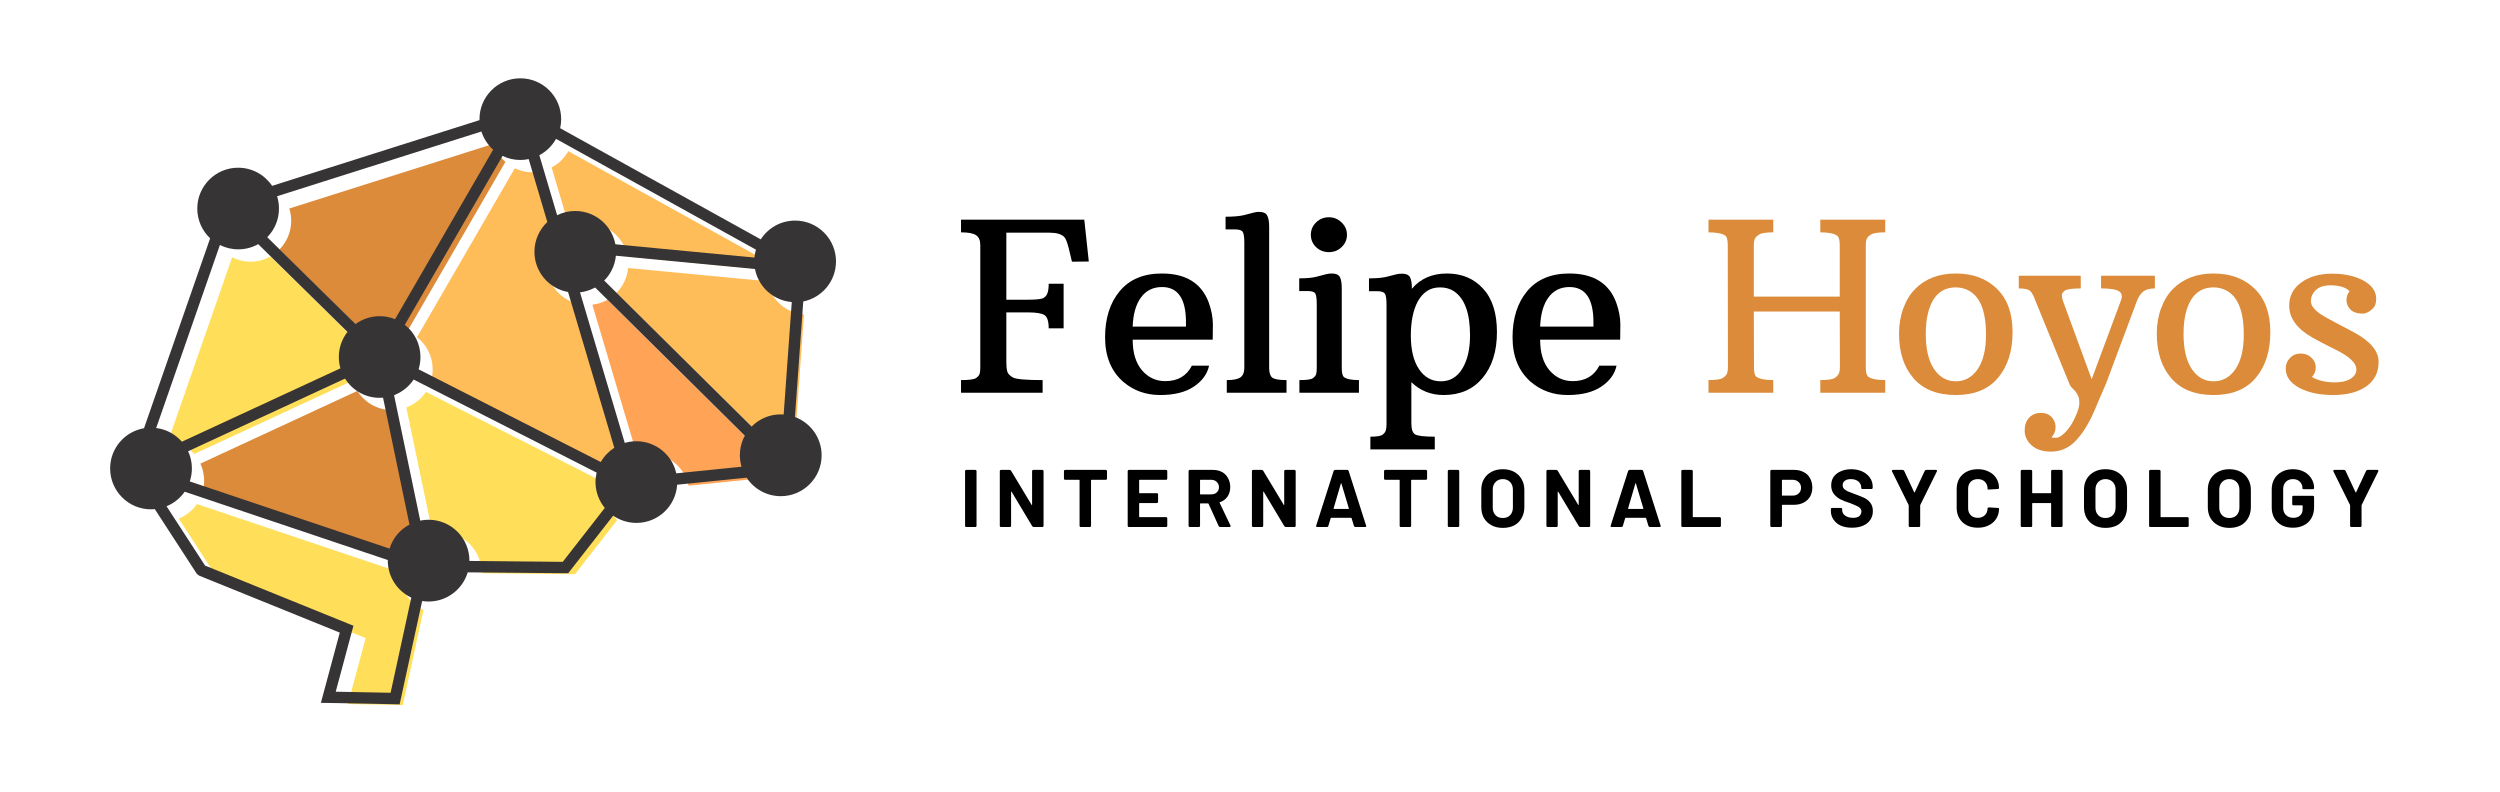 <?xml version="1.0" encoding="UTF-8"?>
<svg xmlns="http://www.w3.org/2000/svg" xmlns:xlink="http://www.w3.org/1999/xlink" width="300" zoomAndPan="magnify" viewBox="0 0 224.88 71.25" height="95" preserveAspectRatio="xMidYMid meet" version="1.0">
  <defs>
    <g></g>
    <clipPath id="1d0033dc09">
      <path d="M 16 45 L 39 45 L 39 63.457 L 16 63.457 Z M 16 45 " clip-rule="nonzero"></path>
    </clipPath>
    <clipPath id="2a556ef69f">
      <path d="M 9.859 7.051 L 75.172 7.051 L 75.172 63.457 L 9.859 63.457 Z M 9.859 7.051 " clip-rule="nonzero"></path>
    </clipPath>
  </defs>
  <path fill="#ffde59" d="M 17.41 40.863 L 31.684 34.254 C 31.586 33.934 31.539 33.59 31.539 33.238 C 31.539 32.387 31.828 31.605 32.316 30.98 L 24.281 23.082 C 23.75 23.383 23.137 23.551 22.48 23.551 C 21.891 23.551 21.328 23.406 20.832 23.16 L 15.102 39.621 C 16.023 39.738 16.84 40.191 17.418 40.859 Z M 17.41 40.863 " fill-opacity="1" fill-rule="evenodd"></path>
  <path fill="#db8b39" d="M 32.098 35.184 L 17.977 41.723 C 18.191 42.195 18.312 42.715 18.312 43.266 C 18.312 43.68 18.246 44.07 18.125 44.438 L 36.102 50.484 C 36.387 49.547 37.043 48.766 37.898 48.316 L 35.516 36.895 C 35.414 36.906 35.316 36.906 35.215 36.906 C 33.898 36.906 32.75 36.219 32.098 35.18 Z M 32.098 35.184 " fill-opacity="1" fill-rule="evenodd"></path>
  <g clip-path="url(#1d0033dc09)">
    <path fill="#ffde59" d="M 35.938 51.512 L 17.66 45.363 C 17.258 45.945 16.691 46.402 16.027 46.672 L 19.492 52.012 L 32.434 57.258 L 32.848 57.426 L 32.734 57.859 L 31.254 63.363 L 36.191 63.457 L 38.055 54.891 C 36.805 54.305 35.934 53.031 35.934 51.559 L 35.934 51.504 Z M 35.938 51.512 " fill-opacity="1" fill-rule="evenodd"></path>
  </g>
  <path fill="#ffde59" d="M 36.508 36.676 L 38.863 47.965 C 39.109 47.914 39.355 47.887 39.613 47.887 C 41.645 47.887 43.289 49.535 43.289 51.562 L 43.289 51.594 L 51.688 51.676 L 55.477 46.824 C 54.957 46.191 54.641 45.379 54.641 44.496 C 54.641 44.199 54.676 43.914 54.742 43.645 L 38.273 35.27 C 37.852 35.902 37.234 36.398 36.508 36.676 Z M 36.508 36.676 " fill-opacity="1" fill-rule="evenodd"></path>
  <path fill="#ffbd59" d="M 38.715 34.344 L 55.117 42.691 C 55.41 42.168 55.828 41.73 56.332 41.406 L 52.168 27.395 C 50.445 27.094 49.137 25.59 49.137 23.777 C 49.137 22.723 49.586 21.766 50.301 21.094 L 48.621 15.434 C 48.375 15.484 48.121 15.512 47.863 15.512 C 47.293 15.512 46.754 15.379 46.27 15.148 L 37.469 30.348 C 38.332 31.02 38.879 32.062 38.879 33.242 C 38.879 33.629 38.824 34.004 38.711 34.352 Z M 38.715 34.344 " fill-opacity="1" fill-rule="evenodd"></path>
  <path fill="#db8b39" d="M 36.594 29.828 L 45.426 14.57 C 44.938 14.137 44.57 13.574 44.363 12.941 L 25.977 18.766 C 26.09 19.113 26.148 19.488 26.148 19.875 C 26.148 20.879 25.746 21.785 25.09 22.453 L 33.039 30.27 C 33.645 29.824 34.395 29.559 35.211 29.559 C 35.699 29.559 36.164 29.656 36.594 29.828 Z M 36.594 29.828 " fill-opacity="1" fill-rule="evenodd"></path>
  <path fill="#ffbd59" d="M 52.812 20.098 C 54.609 20.098 56.109 21.383 56.426 23.09 L 68.941 24.285 C 68.965 24.043 69.012 23.805 69.078 23.578 L 51.086 13.605 C 50.738 14.227 50.219 14.742 49.586 15.074 L 51.188 20.473 C 51.676 20.227 52.23 20.09 52.812 20.09 Z M 52.812 20.098 " fill-opacity="1" fill-rule="evenodd"></path>
  <path fill="#ffbd59" d="M 68.988 25.312 L 56.473 24.121 C 56.387 24.992 56.008 25.77 55.426 26.355 L 68.699 39.496 C 69.363 38.824 70.289 38.406 71.309 38.406 C 71.398 38.406 71.484 38.414 71.574 38.418 L 72.301 28.297 C 70.637 28.168 69.293 26.926 68.988 25.312 Z M 68.988 25.312 " fill-opacity="1" fill-rule="evenodd"></path>
  <path fill="#ffa357" d="M 68.082 40.324 L 54.609 26.984 C 54.195 27.211 53.738 27.367 53.25 27.422 L 57.277 40.973 C 57.609 40.875 57.957 40.82 58.32 40.82 C 60.082 40.82 61.555 42.055 61.914 43.711 L 67.785 43.113 C 67.691 42.785 67.637 42.438 67.637 42.078 C 67.637 41.438 67.801 40.84 68.086 40.32 Z M 68.082 40.324 " fill-opacity="1" fill-rule="evenodd"></path>
  <g clip-path="url(#2a556ef69f)">
    <path fill="#373435" d="M 17.621 51.594 L 13.871 45.82 C 13.762 45.832 13.645 45.84 13.527 45.84 C 11.5 45.84 9.852 44.191 9.852 42.16 C 9.852 40.344 11.168 38.84 12.902 38.539 L 18.852 21.449 C 18.141 20.777 17.695 19.828 17.695 18.77 C 17.695 16.742 19.344 15.094 21.371 15.094 C 22.645 15.094 23.77 15.742 24.43 16.727 L 43.094 10.812 C 43.094 10.781 43.094 10.746 43.094 10.723 C 43.094 8.691 44.742 7.047 46.77 7.047 C 48.801 7.047 50.445 8.691 50.445 10.723 C 50.445 11 50.414 11.277 50.355 11.539 L 68.41 21.543 C 69.062 20.523 70.203 19.852 71.504 19.852 C 73.531 19.852 75.18 21.5 75.18 23.527 C 75.18 25.309 73.914 26.793 72.234 27.133 L 71.484 37.531 C 72.883 38.047 73.887 39.395 73.887 40.98 C 73.887 43.008 72.238 44.656 70.211 44.656 C 68.926 44.656 67.793 43.996 67.137 42.992 L 60.883 43.625 C 60.762 45.547 59.168 47.062 57.219 47.062 C 56.441 47.062 55.719 46.82 55.125 46.41 L 51.234 51.391 L 51.082 51.59 L 50.828 51.59 L 42.035 51.512 C 41.578 53.027 40.176 54.137 38.512 54.137 C 38.316 54.137 38.125 54.121 37.934 54.094 L 35.996 62.98 L 35.906 63.395 L 35.484 63.383 L 29.473 63.266 L 28.82 63.258 L 28.988 62.629 L 30.52 56.934 L 17.848 51.801 L 17.613 51.605 Z M 23.992 21.348 L 31.941 29.164 C 32.547 28.723 33.297 28.457 34.109 28.457 C 34.602 28.457 35.066 28.551 35.496 28.727 L 44.324 13.469 C 43.84 13.035 43.469 12.469 43.266 11.836 L 24.879 17.66 C 24.988 18.012 25.047 18.387 25.047 18.77 C 25.047 19.773 24.648 20.684 23.992 21.348 Z M 49.98 12.5 C 49.633 13.125 49.117 13.637 48.48 13.969 L 50.082 19.367 C 50.574 19.125 51.129 18.988 51.711 18.988 C 53.738 18.988 55.387 20.633 55.387 22.664 C 55.387 24.547 53.969 26.098 52.141 26.312 L 56.168 39.863 C 56.5 39.766 56.848 39.711 57.211 39.711 C 58.973 39.711 60.445 40.949 60.805 42.602 L 66.676 42.004 C 66.582 41.676 66.527 41.328 66.527 40.969 C 66.527 38.941 68.176 37.293 70.203 37.293 C 70.293 37.293 70.379 37.297 70.469 37.305 L 71.199 27.184 C 69.309 27.031 67.824 25.453 67.824 23.523 C 67.824 23.16 67.875 22.805 67.977 22.469 L 49.98 12.496 Z M 54.371 45.715 C 53.852 45.082 53.535 44.27 53.535 43.387 C 53.535 43.09 53.574 42.805 53.637 42.535 L 37.168 34.16 C 36.746 34.793 36.129 35.289 35.406 35.566 L 37.762 46.855 C 38.004 46.805 38.25 46.777 38.512 46.777 C 40.539 46.777 42.188 48.426 42.188 50.453 L 42.188 50.484 L 50.586 50.566 Z M 36.957 53.785 C 35.707 53.199 34.84 51.926 34.84 50.453 C 34.84 50.438 34.84 50.418 34.84 50.402 L 16.562 44.254 C 16.16 44.836 15.594 45.293 14.93 45.562 L 18.395 50.902 L 31.332 56.148 L 31.75 56.316 L 31.633 56.75 L 30.156 62.254 L 35.094 62.348 L 36.957 53.781 Z M 13.992 38.52 C 14.914 38.633 15.73 39.09 16.309 39.754 L 30.578 33.148 C 30.484 32.824 30.434 32.48 30.434 32.129 C 30.434 31.277 30.727 30.496 31.211 29.871 L 23.18 21.973 C 22.645 22.273 22.031 22.441 21.379 22.441 C 20.785 22.441 20.227 22.297 19.73 22.051 L 14 38.512 Z M 35 49.383 C 35.285 48.441 35.938 47.66 36.793 47.211 L 34.414 35.793 C 34.312 35.805 34.211 35.805 34.109 35.805 C 32.797 35.805 31.645 35.117 30.996 34.074 L 16.871 40.613 C 17.09 41.086 17.211 41.609 17.211 42.156 C 17.211 42.57 17.141 42.961 17.02 43.328 L 35 49.375 Z M 51.07 26.281 C 49.348 25.98 48.039 24.473 48.039 22.664 C 48.039 21.605 48.488 20.652 49.199 19.98 L 47.52 14.316 C 47.277 14.371 47.023 14.398 46.766 14.398 C 46.195 14.398 45.652 14.266 45.172 14.031 L 36.371 29.234 C 37.234 29.902 37.781 30.949 37.781 32.129 C 37.781 32.512 37.723 32.887 37.613 33.238 L 54.012 41.582 C 54.309 41.059 54.727 40.621 55.227 40.297 L 51.066 26.285 Z M 51.07 26.281 " fill-opacity="1" fill-rule="nonzero"></path>
  </g>
  <path fill="#373435" d="M 70.273 42.484 L 49.977 22.383 L 50.383 21.516 L 71.98 23.578 L 71.883 24.59 L 51.711 22.668 L 70.992 41.762 Z M 70.273 42.484 " fill-opacity="1" fill-rule="nonzero"></path>
  <g fill="#000000" fill-opacity="1">
    <g transform="translate(85.682, 35.349)">
      <g>
        <path d="M 0.75 -1.141 C 1.477 -1.141 1.93 -1.203 2.109 -1.328 C 2.297 -1.461 2.406 -1.602 2.438 -1.75 C 2.469 -1.895 2.484 -2.07 2.484 -2.281 L 2.484 -13.297 C 2.484 -13.723 2.352 -14.02 2.094 -14.188 C 1.844 -14.352 1.395 -14.438 0.75 -14.438 L 0.75 -15.578 L 11.844 -15.578 L 12.25 -11.812 L 10.734 -11.797 L 10.453 -12.969 C 10.316 -13.531 10.176 -13.883 10.031 -14.031 C 9.77 -14.281 9.336 -14.406 8.734 -14.406 L 4.828 -14.406 L 4.828 -8.375 L 6.734 -8.375 C 7.516 -8.375 7.992 -8.426 8.172 -8.531 C 8.348 -8.633 8.469 -8.781 8.531 -8.969 C 8.602 -9.164 8.641 -9.445 8.641 -9.812 L 9.984 -9.812 L 9.984 -5.797 L 8.641 -5.797 C 8.641 -6.441 8.508 -6.844 8.25 -7 C 8 -7.156 7.492 -7.234 6.734 -7.234 L 4.828 -7.234 L 4.828 -2.797 C 4.828 -2.441 4.852 -2.156 4.906 -1.938 C 4.957 -1.727 5.129 -1.539 5.422 -1.375 C 5.711 -1.219 6.602 -1.141 8.094 -1.141 L 8.094 0 L 0.75 0 Z M 0.75 -1.141 "></path>
      </g>
    </g>
  </g>
  <g fill="#000000" fill-opacity="1">
    <g transform="translate(98.459, 35.349)">
      <g>
        <path d="M 10.625 -4.781 L 3.422 -4.781 C 3.422 -3.594 3.703 -2.672 4.266 -2.016 C 4.828 -1.367 5.523 -1.047 6.359 -1.047 C 7.473 -1.047 8.27 -1.508 8.75 -2.438 L 10.297 -2.438 C 10.141 -1.695 9.688 -1.07 8.938 -0.562 C 8.188 -0.051 7.172 0.203 5.891 0.203 C 4.617 0.203 3.52 -0.188 2.594 -0.969 C 1.488 -1.926 0.938 -3.266 0.938 -4.984 C 0.938 -6.703 1.375 -8.086 2.25 -9.141 C 3.133 -10.203 4.398 -10.734 6.047 -10.734 C 8.211 -10.734 9.617 -9.863 10.266 -8.125 C 10.516 -7.426 10.641 -6.766 10.641 -6.141 C 10.641 -5.516 10.633 -5.062 10.625 -4.781 Z M 8.219 -6.344 C 8.219 -8.457 7.5 -9.516 6.062 -9.516 C 5.25 -9.516 4.613 -9.195 4.156 -8.562 C 3.707 -7.938 3.461 -7.066 3.422 -5.953 L 8.219 -5.953 C 8.219 -6.086 8.219 -6.219 8.219 -6.344 Z M 8.219 -6.344 "></path>
      </g>
    </g>
  </g>
  <g fill="#000000" fill-opacity="1">
    <g transform="translate(109.617, 35.349)">
      <g>
        <path d="M 0.734 -1.141 C 1.328 -1.141 1.738 -1.223 1.969 -1.391 C 2.195 -1.555 2.312 -1.844 2.312 -2.25 L 2.312 -13.5 C 2.312 -14 2.266 -14.32 2.172 -14.469 C 2.086 -14.625 1.852 -14.703 1.469 -14.703 L 0.625 -14.703 L 0.625 -15.844 C 1.32 -15.844 1.867 -15.891 2.266 -15.984 C 2.66 -16.086 2.941 -16.16 3.109 -16.203 C 3.273 -16.254 3.453 -16.281 3.641 -16.281 C 4.004 -16.281 4.242 -16.176 4.359 -15.969 C 4.484 -15.758 4.547 -15.422 4.547 -14.953 L 4.547 -2.25 C 4.547 -1.82 4.633 -1.531 4.812 -1.375 C 5 -1.219 5.43 -1.141 6.109 -1.141 L 6.109 0 L 0.734 0 Z M 0.734 -1.141 "></path>
      </g>
    </g>
  </g>
  <g fill="#000000" fill-opacity="1">
    <g transform="translate(116.042, 35.349)">
      <g>
        <path d="M 3.5 -12.656 C 3.051 -12.656 2.664 -12.805 2.344 -13.109 C 2.031 -13.41 1.875 -13.781 1.875 -14.219 C 1.875 -14.656 2.031 -15.023 2.344 -15.328 C 2.664 -15.641 3.051 -15.797 3.5 -15.797 C 3.938 -15.797 4.316 -15.641 4.641 -15.328 C 4.961 -15.023 5.125 -14.656 5.125 -14.219 C 5.125 -13.781 4.961 -13.41 4.641 -13.109 C 4.328 -12.805 3.945 -12.656 3.5 -12.656 Z M 0.844 -1.141 C 1.488 -1.141 1.895 -1.195 2.062 -1.312 C 2.227 -1.438 2.328 -1.566 2.359 -1.703 C 2.391 -1.848 2.406 -2.023 2.406 -2.234 L 2.406 -7.953 C 2.406 -8.453 2.363 -8.773 2.281 -8.922 C 2.195 -9.078 1.961 -9.156 1.578 -9.156 L 0.828 -9.156 L 0.828 -10.297 C 1.504 -10.297 2.035 -10.348 2.422 -10.453 C 2.816 -10.555 3.094 -10.629 3.25 -10.672 C 3.406 -10.711 3.578 -10.734 3.766 -10.734 C 4.129 -10.734 4.367 -10.629 4.484 -10.422 C 4.598 -10.211 4.656 -9.875 4.656 -9.406 L 4.656 -2.234 C 4.656 -1.797 4.723 -1.52 4.859 -1.406 C 5.098 -1.227 5.547 -1.141 6.203 -1.141 L 6.203 0 L 0.844 0 Z M 0.844 -1.141 "></path>
      </g>
    </g>
  </g>
  <g fill="#000000" fill-opacity="1">
    <g transform="translate(122.571, 35.349)">
      <g>
        <path d="M 7.297 0.203 C 6.16 0.203 5.191 -0.18 4.391 -0.953 L 4.391 2.75 C 4.391 3.281 4.504 3.613 4.734 3.75 C 4.973 3.883 5.562 3.953 6.5 3.953 L 6.5 5.094 L 0.703 5.094 L 0.703 3.953 C 1.297 3.953 1.664 3.891 1.812 3.766 C 1.969 3.641 2.062 3.508 2.094 3.375 C 2.133 3.238 2.156 3.066 2.156 2.859 L 2.156 -7.938 C 2.156 -8.438 2.109 -8.758 2.016 -8.906 C 1.93 -9.062 1.695 -9.141 1.312 -9.141 L 0.578 -9.141 L 0.578 -10.297 C 1.254 -10.297 1.785 -10.344 2.172 -10.438 C 2.566 -10.539 2.848 -10.613 3.016 -10.656 C 3.18 -10.695 3.359 -10.719 3.547 -10.719 C 3.91 -10.719 4.148 -10.613 4.266 -10.406 C 4.379 -10.195 4.438 -9.859 4.438 -9.391 L 4.438 -9.359 C 5.207 -10.273 6.258 -10.734 7.594 -10.734 C 8.938 -10.734 10.02 -10.281 10.844 -9.375 C 11.676 -8.477 12.094 -7.172 12.094 -5.453 C 12.094 -3.734 11.66 -2.359 10.797 -1.328 C 9.941 -0.305 8.773 0.203 7.297 0.203 Z M 4.344 -5.141 C 4.344 -3.867 4.586 -2.863 5.078 -2.125 C 5.566 -1.395 6.223 -1.031 7.047 -1.031 C 7.867 -1.031 8.508 -1.406 8.969 -2.156 C 9.438 -2.914 9.672 -3.922 9.672 -5.172 C 9.672 -7.172 9.188 -8.492 8.219 -9.141 C 7.863 -9.367 7.453 -9.484 6.984 -9.484 C 6.516 -9.484 6.117 -9.375 5.797 -9.156 C 5.473 -8.938 5.203 -8.633 4.984 -8.25 C 4.555 -7.457 4.344 -6.422 4.344 -5.141 Z M 4.344 -5.141 "></path>
      </g>
    </g>
  </g>
  <g fill="#000000" fill-opacity="1">
    <g transform="translate(135.131, 35.349)">
      <g>
        <path d="M 10.625 -4.781 L 3.422 -4.781 C 3.422 -3.594 3.703 -2.672 4.266 -2.016 C 4.828 -1.367 5.523 -1.047 6.359 -1.047 C 7.473 -1.047 8.27 -1.508 8.75 -2.438 L 10.297 -2.438 C 10.141 -1.695 9.688 -1.07 8.938 -0.562 C 8.188 -0.051 7.172 0.203 5.891 0.203 C 4.617 0.203 3.52 -0.188 2.594 -0.969 C 1.488 -1.926 0.938 -3.266 0.938 -4.984 C 0.938 -6.703 1.375 -8.086 2.25 -9.141 C 3.133 -10.203 4.398 -10.734 6.047 -10.734 C 8.211 -10.734 9.617 -9.863 10.266 -8.125 C 10.516 -7.426 10.641 -6.766 10.641 -6.141 C 10.641 -5.516 10.633 -5.062 10.625 -4.781 Z M 8.219 -6.344 C 8.219 -8.457 7.5 -9.516 6.062 -9.516 C 5.25 -9.516 4.613 -9.195 4.156 -8.562 C 3.707 -7.938 3.461 -7.066 3.422 -5.953 L 8.219 -5.953 C 8.219 -6.086 8.219 -6.219 8.219 -6.344 Z M 8.219 -6.344 "></path>
      </g>
    </g>
  </g>
  <g fill="#000000" fill-opacity="1">
    <g transform="translate(146.289, 35.349)">
      <g></g>
    </g>
  </g>
  <g fill="#db8b39" fill-opacity="1">
    <g transform="translate(152.955, 35.349)">
      <g>
        <path d="M 0.75 -1.141 C 1.406 -1.141 1.832 -1.203 2.031 -1.328 C 2.238 -1.461 2.367 -1.602 2.422 -1.75 C 2.473 -1.895 2.5 -2.07 2.5 -2.281 L 2.484 -13.297 C 2.484 -13.742 2.41 -14.023 2.266 -14.141 C 1.984 -14.336 1.477 -14.438 0.75 -14.438 L 0.75 -15.578 L 6.578 -15.578 L 6.578 -14.438 C 5.922 -14.438 5.492 -14.367 5.297 -14.234 C 5.098 -14.109 4.969 -13.973 4.906 -13.828 C 4.852 -13.68 4.828 -13.504 4.828 -13.297 L 4.828 -8.656 L 12.562 -8.656 L 12.562 -13.297 C 12.562 -13.742 12.484 -14.023 12.328 -14.141 C 12.055 -14.336 11.551 -14.438 10.812 -14.438 L 10.812 -15.578 L 16.656 -15.578 L 16.656 -14.438 C 16 -14.438 15.566 -14.367 15.359 -14.234 C 15.16 -14.109 15.035 -13.973 14.984 -13.828 C 14.93 -13.68 14.906 -13.504 14.906 -13.297 L 14.906 -2.281 C 14.906 -1.82 14.984 -1.539 15.141 -1.438 C 15.41 -1.238 15.914 -1.141 16.656 -1.141 L 16.656 0 L 10.812 0 L 10.812 -1.141 C 11.477 -1.141 11.91 -1.203 12.109 -1.328 C 12.305 -1.461 12.43 -1.602 12.484 -1.75 C 12.547 -1.895 12.578 -2.07 12.578 -2.281 L 12.562 -7.312 L 4.828 -7.312 L 4.844 -2.281 C 4.844 -1.82 4.914 -1.539 5.062 -1.438 C 5.344 -1.238 5.848 -1.141 6.578 -1.141 L 6.578 0 L 0.75 0 Z M 0.75 -1.141 "></path>
      </g>
    </g>
  </g>
  <g fill="#db8b39" fill-opacity="1">
    <g transform="translate(169.915, 35.349)">
      <g>
        <path d="M 0.938 -5.312 C 0.938 -6.145 1.066 -6.91 1.328 -7.609 C 1.586 -8.316 1.945 -8.898 2.406 -9.359 C 3.32 -10.273 4.535 -10.734 6.047 -10.734 C 7.578 -10.734 8.812 -10.273 9.75 -9.359 C 10.688 -8.441 11.156 -7.141 11.156 -5.453 C 11.156 -3.766 10.723 -2.398 9.859 -1.359 C 8.992 -0.316 7.723 0.203 6.047 0.203 C 4.379 0.203 3.109 -0.301 2.234 -1.312 C 1.367 -2.32 0.938 -3.656 0.938 -5.312 Z M 6.047 -1.031 C 6.859 -1.031 7.516 -1.395 8.016 -2.125 C 8.516 -2.863 8.766 -3.898 8.766 -5.234 C 8.766 -7.367 8.223 -8.703 7.141 -9.234 C 6.805 -9.398 6.441 -9.484 6.047 -9.484 C 4.766 -9.484 3.93 -8.711 3.547 -7.172 C 3.41 -6.629 3.344 -6.004 3.344 -5.297 C 3.344 -3.922 3.594 -2.863 4.094 -2.125 C 4.594 -1.395 5.242 -1.031 6.047 -1.031 Z M 6.047 -1.031 "></path>
      </g>
    </g>
  </g>
  <g fill="#db8b39" fill-opacity="1">
    <g transform="translate(181.582, 35.349)">
      <g>
        <path d="M 2.984 4.016 C 3.16 4.047 3.305 4.055 3.422 4.047 C 3.547 4.047 3.691 3.988 3.859 3.875 C 4.035 3.758 4.203 3.609 4.359 3.422 C 4.672 3.066 4.938 2.633 5.156 2.125 C 5.383 1.625 5.5 1.227 5.5 0.938 C 5.5 0.656 5.461 0.438 5.391 0.281 C 5.316 0.125 5.234 -0.008 5.141 -0.125 C 5.047 -0.238 4.941 -0.348 4.828 -0.453 C 4.711 -0.566 4.625 -0.719 4.562 -0.906 L 1.547 -8.281 C 1.398 -8.707 1.242 -9 1.078 -9.156 C 0.922 -9.312 0.578 -9.391 0.047 -9.391 L 0.047 -10.531 L 5.625 -10.531 L 5.625 -9.391 C 4.832 -9.391 4.352 -9.32 4.188 -9.188 C 4.02 -9.062 3.93 -8.93 3.922 -8.797 C 3.922 -8.66 3.953 -8.488 4.016 -8.281 L 6.609 -1.219 L 9.234 -8.281 C 9.391 -8.676 9.336 -8.957 9.078 -9.125 C 8.828 -9.301 8.285 -9.391 7.453 -9.391 L 7.453 -10.531 L 12.297 -10.531 L 12.297 -9.391 C 11.836 -9.391 11.488 -9.297 11.25 -9.109 C 11.02 -8.93 10.832 -8.656 10.688 -8.281 L 7.906 -0.844 C 7.664 -0.301 7.438 0.227 7.219 0.75 C 7.008 1.27 6.797 1.758 6.578 2.219 C 6.078 3.227 5.539 3.992 4.969 4.516 C 4.395 5.035 3.723 5.297 2.953 5.297 C 2.191 5.297 1.602 5.102 1.188 4.719 C 0.781 4.344 0.578 3.906 0.578 3.406 C 0.578 2.914 0.711 2.523 0.984 2.234 C 1.266 1.953 1.613 1.812 2.031 1.812 C 2.625 1.812 3.035 2.07 3.266 2.594 C 3.328 2.75 3.359 2.922 3.359 3.109 C 3.359 3.453 3.234 3.754 2.984 4.016 Z M 2.984 4.016 "></path>
      </g>
    </g>
  </g>
  <g fill="#db8b39" fill-opacity="1">
    <g transform="translate(193.114, 35.349)">
      <g>
        <path d="M 0.938 -5.312 C 0.938 -6.145 1.066 -6.91 1.328 -7.609 C 1.586 -8.316 1.945 -8.898 2.406 -9.359 C 3.32 -10.273 4.535 -10.734 6.047 -10.734 C 7.578 -10.734 8.812 -10.273 9.75 -9.359 C 10.688 -8.441 11.156 -7.141 11.156 -5.453 C 11.156 -3.766 10.723 -2.398 9.859 -1.359 C 8.992 -0.316 7.723 0.203 6.047 0.203 C 4.379 0.203 3.109 -0.301 2.234 -1.312 C 1.367 -2.32 0.938 -3.656 0.938 -5.312 Z M 6.047 -1.031 C 6.859 -1.031 7.516 -1.395 8.016 -2.125 C 8.516 -2.863 8.766 -3.898 8.766 -5.234 C 8.766 -7.367 8.223 -8.703 7.141 -9.234 C 6.805 -9.398 6.441 -9.484 6.047 -9.484 C 4.766 -9.484 3.93 -8.711 3.547 -7.172 C 3.41 -6.629 3.344 -6.004 3.344 -5.297 C 3.344 -3.922 3.594 -2.863 4.094 -2.125 C 4.594 -1.395 5.242 -1.031 6.047 -1.031 Z M 6.047 -1.031 "></path>
      </g>
    </g>
  </g>
  <g fill="#db8b39" fill-opacity="1">
    <g transform="translate(204.78, 35.349)">
      <g>
        <path d="M 6.625 -9.141 C 6.27 -9.492 5.691 -9.672 4.891 -9.672 C 4.086 -9.672 3.547 -9.383 3.266 -8.812 C 3.18 -8.645 3.141 -8.453 3.141 -8.234 C 3.141 -8.023 3.223 -7.82 3.391 -7.625 C 3.555 -7.426 3.77 -7.238 4.031 -7.062 C 4.301 -6.883 4.598 -6.711 4.922 -6.547 C 5.254 -6.379 5.598 -6.195 5.953 -6 C 6.305 -5.812 6.68 -5.613 7.078 -5.406 C 8.516 -4.613 9.234 -3.738 9.234 -2.781 C 9.234 -1.82 8.859 -1.082 8.109 -0.562 C 7.367 -0.051 6.379 0.203 5.141 0.203 C 3.91 0.203 2.891 -0.016 2.078 -0.453 C 1.273 -0.898 0.875 -1.473 0.875 -2.172 C 0.875 -2.547 1 -2.863 1.25 -3.125 C 1.508 -3.395 1.832 -3.531 2.219 -3.531 C 2.613 -3.531 2.938 -3.406 3.188 -3.156 C 3.445 -2.914 3.578 -2.625 3.578 -2.281 C 3.578 -1.945 3.461 -1.66 3.234 -1.422 C 3.785 -1.098 4.469 -0.938 5.281 -0.938 C 6.102 -0.938 6.68 -1.129 7.016 -1.516 C 7.16 -1.672 7.234 -1.867 7.234 -2.109 C 7.234 -2.68 6.594 -3.281 5.312 -3.906 C 4.426 -4.344 3.766 -4.688 3.328 -4.938 C 1.898 -5.738 1.188 -6.707 1.188 -7.844 C 1.188 -8.707 1.547 -9.398 2.266 -9.922 C 2.992 -10.453 3.922 -10.719 5.047 -10.719 C 6.172 -10.719 7.113 -10.508 7.875 -10.094 C 8.633 -9.676 9.016 -9.133 9.016 -8.469 C 9.016 -8.082 8.926 -7.797 8.75 -7.609 C 8.414 -7.285 8.102 -7.125 7.812 -7.125 C 7.32 -7.125 6.953 -7.242 6.703 -7.484 C 6.461 -7.734 6.344 -8.016 6.344 -8.328 C 6.344 -8.648 6.438 -8.922 6.625 -9.141 Z M 6.625 -9.141 "></path>
      </g>
    </g>
  </g>
  <g fill="#000000" fill-opacity="1">
    <g transform="translate(86.344, 47.432)">
      <g>
        <path d="M 0.578 0 C 0.492 0 0.453 -0.039 0.453 -0.125 L 0.453 -5.016 C 0.453 -5.098 0.492 -5.141 0.578 -5.141 L 1.359 -5.141 C 1.441 -5.141 1.484 -5.098 1.484 -5.016 L 1.484 -0.125 C 1.484 -0.039 1.441 0 1.359 0 Z M 0.578 0 "></path>
      </g>
    </g>
  </g>
  <g fill="#000000" fill-opacity="1">
    <g transform="translate(89.469, 47.432)">
      <g>
        <path d="M 0.578 0 C 0.492 0 0.453 -0.039 0.453 -0.125 L 0.453 -5.016 C 0.453 -5.098 0.492 -5.141 0.578 -5.141 L 1.328 -5.141 C 1.391 -5.141 1.438 -5.113 1.469 -5.062 L 3.312 -2 C 3.32 -1.977 3.332 -1.969 3.344 -1.969 C 3.352 -1.977 3.359 -1.992 3.359 -2.016 L 3.359 -5.016 C 3.359 -5.098 3.398 -5.141 3.484 -5.141 L 4.266 -5.141 C 4.348 -5.141 4.391 -5.098 4.391 -5.016 L 4.391 -0.125 C 4.391 -0.039 4.348 0 4.266 0 L 3.516 0 C 3.453 0 3.398 -0.031 3.359 -0.094 L 1.516 -3.172 C 1.504 -3.191 1.492 -3.195 1.484 -3.188 C 1.473 -3.188 1.469 -3.176 1.469 -3.156 L 1.469 -0.125 C 1.469 -0.039 1.426 0 1.344 0 Z M 0.578 0 "></path>
      </g>
    </g>
  </g>
  <g fill="#000000" fill-opacity="1">
    <g transform="translate(95.492, 47.432)">
      <g>
        <path d="M 3.953 -5.141 C 4.035 -5.141 4.078 -5.098 4.078 -5.016 L 4.078 -4.375 C 4.078 -4.289 4.035 -4.25 3.953 -4.25 L 2.688 -4.25 C 2.656 -4.25 2.641 -4.234 2.641 -4.203 L 2.641 -0.125 C 2.641 -0.039 2.598 0 2.516 0 L 1.734 0 C 1.648 0 1.609 -0.039 1.609 -0.125 L 1.609 -4.203 C 1.609 -4.234 1.594 -4.25 1.562 -4.25 L 0.328 -4.25 C 0.242 -4.25 0.203 -4.289 0.203 -4.375 L 0.203 -5.016 C 0.203 -5.098 0.242 -5.141 0.328 -5.141 Z M 3.953 -5.141 "></path>
      </g>
    </g>
  </g>
  <g fill="#000000" fill-opacity="1">
    <g transform="translate(100.979, 47.432)">
      <g>
        <path d="M 4.016 -4.375 C 4.016 -4.289 3.973 -4.25 3.891 -4.25 L 1.531 -4.25 C 1.5 -4.25 1.484 -4.234 1.484 -4.203 L 1.484 -3.078 C 1.484 -3.055 1.5 -3.047 1.531 -3.047 L 3.062 -3.047 C 3.145 -3.047 3.188 -3.004 3.188 -2.922 L 3.188 -2.281 C 3.188 -2.195 3.145 -2.156 3.062 -2.156 L 1.531 -2.156 C 1.5 -2.156 1.484 -2.141 1.484 -2.109 L 1.484 -0.938 C 1.484 -0.906 1.5 -0.891 1.531 -0.891 L 3.891 -0.891 C 3.973 -0.891 4.016 -0.848 4.016 -0.766 L 4.016 -0.125 C 4.016 -0.039 3.973 0 3.891 0 L 0.578 0 C 0.492 0 0.453 -0.039 0.453 -0.125 L 0.453 -5.016 C 0.453 -5.098 0.492 -5.141 0.578 -5.141 L 3.891 -5.141 C 3.973 -5.141 4.016 -5.098 4.016 -5.016 Z M 4.016 -4.375 "></path>
      </g>
    </g>
  </g>
  <g fill="#000000" fill-opacity="1">
    <g transform="translate(106.46, 47.432)">
      <g>
        <path d="M 3.297 0 C 3.234 0 3.188 -0.031 3.156 -0.094 L 2.25 -2.094 C 2.238 -2.113 2.223 -2.125 2.203 -2.125 L 1.531 -2.125 C 1.5 -2.125 1.484 -2.109 1.484 -2.078 L 1.484 -0.125 C 1.484 -0.039 1.441 0 1.359 0 L 0.578 0 C 0.492 0 0.453 -0.039 0.453 -0.125 L 0.453 -5.016 C 0.453 -5.098 0.492 -5.141 0.578 -5.141 L 2.641 -5.141 C 2.953 -5.141 3.223 -5.078 3.453 -4.953 C 3.691 -4.828 3.875 -4.645 4 -4.406 C 4.133 -4.164 4.203 -3.895 4.203 -3.594 C 4.203 -3.258 4.117 -2.973 3.953 -2.734 C 3.785 -2.492 3.555 -2.328 3.266 -2.234 C 3.254 -2.223 3.242 -2.211 3.234 -2.203 C 3.234 -2.191 3.238 -2.18 3.25 -2.172 L 4.219 -0.141 C 4.227 -0.129 4.234 -0.109 4.234 -0.078 C 4.234 -0.055 4.223 -0.035 4.203 -0.016 C 4.18 -0.004 4.156 0 4.125 0 Z M 1.531 -4.25 C 1.5 -4.25 1.484 -4.234 1.484 -4.203 L 1.484 -2.969 C 1.484 -2.945 1.5 -2.938 1.531 -2.938 L 2.484 -2.938 C 2.691 -2.938 2.859 -2.992 2.984 -3.109 C 3.117 -3.234 3.188 -3.391 3.188 -3.578 C 3.188 -3.773 3.117 -3.938 2.984 -4.062 C 2.859 -4.188 2.691 -4.25 2.484 -4.25 Z M 1.531 -4.25 "></path>
      </g>
    </g>
  </g>
  <g fill="#000000" fill-opacity="1">
    <g transform="translate(112.16, 47.432)">
      <g>
        <path d="M 0.578 0 C 0.492 0 0.453 -0.039 0.453 -0.125 L 0.453 -5.016 C 0.453 -5.098 0.492 -5.141 0.578 -5.141 L 1.328 -5.141 C 1.391 -5.141 1.438 -5.113 1.469 -5.062 L 3.312 -2 C 3.32 -1.977 3.332 -1.969 3.344 -1.969 C 3.352 -1.977 3.359 -1.992 3.359 -2.016 L 3.359 -5.016 C 3.359 -5.098 3.398 -5.141 3.484 -5.141 L 4.266 -5.141 C 4.348 -5.141 4.391 -5.098 4.391 -5.016 L 4.391 -0.125 C 4.391 -0.039 4.348 0 4.266 0 L 3.516 0 C 3.453 0 3.398 -0.031 3.359 -0.094 L 1.516 -3.172 C 1.504 -3.191 1.492 -3.195 1.484 -3.188 C 1.473 -3.188 1.469 -3.176 1.469 -3.156 L 1.469 -0.125 C 1.469 -0.039 1.426 0 1.344 0 Z M 0.578 0 "></path>
      </g>
    </g>
  </g>
  <g fill="#000000" fill-opacity="1">
    <g transform="translate(118.182, 47.432)">
      <g>
        <path d="M 3.75 0 C 3.688 0 3.641 -0.035 3.609 -0.109 L 3.406 -0.781 C 3.406 -0.812 3.391 -0.828 3.359 -0.828 L 1.562 -0.828 C 1.539 -0.828 1.523 -0.812 1.516 -0.781 L 1.312 -0.109 C 1.289 -0.035 1.242 0 1.172 0 L 0.328 0 C 0.273 0 0.238 -0.008 0.219 -0.031 C 0.207 -0.062 0.207 -0.098 0.219 -0.141 L 1.781 -5.031 C 1.812 -5.102 1.859 -5.141 1.922 -5.141 L 3 -5.141 C 3.07 -5.141 3.117 -5.102 3.141 -5.031 L 4.703 -0.141 C 4.711 -0.129 4.719 -0.113 4.719 -0.094 C 4.719 -0.062 4.707 -0.035 4.688 -0.016 C 4.664 -0.004 4.641 0 4.609 0 Z M 1.781 -1.672 C 1.77 -1.641 1.781 -1.625 1.812 -1.625 L 3.109 -1.625 C 3.141 -1.625 3.156 -1.641 3.156 -1.672 L 2.484 -3.922 C 2.484 -3.93 2.477 -3.938 2.469 -3.938 C 2.457 -3.938 2.445 -3.93 2.438 -3.922 Z M 1.781 -1.672 "></path>
      </g>
    </g>
  </g>
  <g fill="#000000" fill-opacity="1">
    <g transform="translate(124.301, 47.432)">
      <g>
        <path d="M 3.953 -5.141 C 4.035 -5.141 4.078 -5.098 4.078 -5.016 L 4.078 -4.375 C 4.078 -4.289 4.035 -4.25 3.953 -4.25 L 2.688 -4.25 C 2.656 -4.25 2.641 -4.234 2.641 -4.203 L 2.641 -0.125 C 2.641 -0.039 2.598 0 2.516 0 L 1.734 0 C 1.648 0 1.609 -0.039 1.609 -0.125 L 1.609 -4.203 C 1.609 -4.234 1.594 -4.25 1.562 -4.25 L 0.328 -4.25 C 0.242 -4.25 0.203 -4.289 0.203 -4.375 L 0.203 -5.016 C 0.203 -5.098 0.242 -5.141 0.328 -5.141 Z M 3.953 -5.141 "></path>
      </g>
    </g>
  </g>
  <g fill="#000000" fill-opacity="1">
    <g transform="translate(129.788, 47.432)">
      <g>
        <path d="M 0.578 0 C 0.492 0 0.453 -0.039 0.453 -0.125 L 0.453 -5.016 C 0.453 -5.098 0.492 -5.141 0.578 -5.141 L 1.359 -5.141 C 1.441 -5.141 1.484 -5.098 1.484 -5.016 L 1.484 -0.125 C 1.484 -0.039 1.441 0 1.359 0 Z M 0.578 0 "></path>
      </g>
    </g>
  </g>
  <g fill="#000000" fill-opacity="1">
    <g transform="translate(132.913, 47.432)">
      <g>
        <path d="M 2.281 0.078 C 1.895 0.078 1.555 0 1.266 -0.156 C 0.973 -0.312 0.742 -0.531 0.578 -0.812 C 0.422 -1.094 0.344 -1.414 0.344 -1.781 L 0.344 -3.359 C 0.344 -3.723 0.422 -4.039 0.578 -4.312 C 0.742 -4.594 0.973 -4.812 1.266 -4.969 C 1.555 -5.125 1.895 -5.203 2.281 -5.203 C 2.664 -5.203 3.004 -5.125 3.297 -4.969 C 3.586 -4.812 3.812 -4.594 3.969 -4.312 C 4.133 -4.039 4.219 -3.723 4.219 -3.359 L 4.219 -1.781 C 4.219 -1.414 4.133 -1.086 3.969 -0.797 C 3.812 -0.516 3.586 -0.297 3.297 -0.141 C 3.004 0.004 2.664 0.078 2.281 0.078 Z M 2.281 -0.812 C 2.551 -0.812 2.77 -0.895 2.938 -1.062 C 3.102 -1.238 3.188 -1.469 3.188 -1.75 L 3.188 -3.359 C 3.188 -3.648 3.102 -3.879 2.938 -4.047 C 2.77 -4.223 2.551 -4.312 2.281 -4.312 C 2.008 -4.312 1.789 -4.223 1.625 -4.047 C 1.457 -3.879 1.375 -3.648 1.375 -3.359 L 1.375 -1.75 C 1.375 -1.469 1.457 -1.238 1.625 -1.062 C 1.789 -0.895 2.008 -0.812 2.281 -0.812 Z M 2.281 -0.812 "></path>
      </g>
    </g>
  </g>
  <g fill="#000000" fill-opacity="1">
    <g transform="translate(138.665, 47.432)">
      <g>
        <path d="M 0.578 0 C 0.492 0 0.453 -0.039 0.453 -0.125 L 0.453 -5.016 C 0.453 -5.098 0.492 -5.141 0.578 -5.141 L 1.328 -5.141 C 1.391 -5.141 1.438 -5.113 1.469 -5.062 L 3.312 -2 C 3.32 -1.977 3.332 -1.969 3.344 -1.969 C 3.352 -1.977 3.359 -1.992 3.359 -2.016 L 3.359 -5.016 C 3.359 -5.098 3.398 -5.141 3.484 -5.141 L 4.266 -5.141 C 4.348 -5.141 4.391 -5.098 4.391 -5.016 L 4.391 -0.125 C 4.391 -0.039 4.348 0 4.266 0 L 3.516 0 C 3.453 0 3.398 -0.031 3.359 -0.094 L 1.516 -3.172 C 1.504 -3.191 1.492 -3.195 1.484 -3.188 C 1.473 -3.188 1.469 -3.176 1.469 -3.156 L 1.469 -0.125 C 1.469 -0.039 1.426 0 1.344 0 Z M 0.578 0 "></path>
      </g>
    </g>
  </g>
  <g fill="#000000" fill-opacity="1">
    <g transform="translate(144.687, 47.432)">
      <g>
        <path d="M 3.75 0 C 3.688 0 3.641 -0.035 3.609 -0.109 L 3.406 -0.781 C 3.406 -0.812 3.391 -0.828 3.359 -0.828 L 1.562 -0.828 C 1.539 -0.828 1.523 -0.812 1.516 -0.781 L 1.312 -0.109 C 1.289 -0.035 1.242 0 1.172 0 L 0.328 0 C 0.273 0 0.238 -0.008 0.219 -0.031 C 0.207 -0.062 0.207 -0.098 0.219 -0.141 L 1.781 -5.031 C 1.812 -5.102 1.859 -5.141 1.922 -5.141 L 3 -5.141 C 3.07 -5.141 3.117 -5.102 3.141 -5.031 L 4.703 -0.141 C 4.711 -0.129 4.719 -0.113 4.719 -0.094 C 4.719 -0.062 4.707 -0.035 4.688 -0.016 C 4.664 -0.004 4.641 0 4.609 0 Z M 1.781 -1.672 C 1.77 -1.641 1.781 -1.625 1.812 -1.625 L 3.109 -1.625 C 3.141 -1.625 3.156 -1.641 3.156 -1.672 L 2.484 -3.922 C 2.484 -3.93 2.477 -3.938 2.469 -3.938 C 2.457 -3.938 2.445 -3.93 2.438 -3.922 Z M 1.781 -1.672 "></path>
      </g>
    </g>
  </g>
  <g fill="#000000" fill-opacity="1">
    <g transform="translate(150.806, 47.432)">
      <g>
        <path d="M 0.578 0 C 0.492 0 0.453 -0.039 0.453 -0.125 L 0.453 -5.016 C 0.453 -5.098 0.492 -5.141 0.578 -5.141 L 1.359 -5.141 C 1.441 -5.141 1.484 -5.098 1.484 -5.016 L 1.484 -0.938 C 1.484 -0.906 1.5 -0.891 1.531 -0.891 L 3.891 -0.891 C 3.973 -0.891 4.016 -0.848 4.016 -0.766 L 4.016 -0.125 C 4.016 -0.039 3.973 0 3.891 0 Z M 0.578 0 "></path>
      </g>
    </g>
  </g>
  <g fill="#000000" fill-opacity="1">
    <g transform="translate(156.198, 47.432)">
      <g></g>
    </g>
  </g>
  <g fill="#000000" fill-opacity="1">
    <g transform="translate(158.861, 47.432)">
      <g>
        <path d="M 2.578 -5.141 C 2.898 -5.141 3.18 -5.07 3.422 -4.938 C 3.672 -4.812 3.859 -4.629 3.984 -4.391 C 4.117 -4.148 4.188 -3.867 4.188 -3.547 C 4.188 -3.242 4.117 -2.973 3.984 -2.734 C 3.848 -2.504 3.648 -2.32 3.391 -2.188 C 3.141 -2.062 2.852 -2 2.531 -2 L 1.484 -2 C 1.461 -2 1.453 -1.984 1.453 -1.953 L 1.453 -0.125 C 1.453 -0.039 1.41 0 1.328 0 L 0.531 0 C 0.445 0 0.406 -0.039 0.406 -0.125 L 0.406 -5.016 C 0.406 -5.098 0.445 -5.141 0.531 -5.141 Z M 2.422 -2.828 C 2.641 -2.828 2.816 -2.891 2.953 -3.016 C 3.098 -3.148 3.172 -3.32 3.172 -3.531 C 3.172 -3.75 3.098 -3.922 2.953 -4.047 C 2.816 -4.18 2.641 -4.25 2.422 -4.25 L 1.484 -4.25 C 1.461 -4.25 1.453 -4.234 1.453 -4.203 L 1.453 -2.875 C 1.453 -2.844 1.461 -2.828 1.484 -2.828 Z M 2.422 -2.828 "></path>
      </g>
    </g>
  </g>
  <g fill="#000000" fill-opacity="1">
    <g transform="translate(164.436, 47.432)">
      <g>
        <path d="M 2.188 0.062 C 1.801 0.062 1.461 0 1.172 -0.125 C 0.891 -0.258 0.672 -0.441 0.516 -0.672 C 0.359 -0.898 0.281 -1.164 0.281 -1.469 L 0.281 -1.594 C 0.281 -1.676 0.32 -1.719 0.406 -1.719 L 1.172 -1.719 C 1.254 -1.719 1.297 -1.688 1.297 -1.625 L 1.297 -1.531 C 1.297 -1.332 1.383 -1.164 1.562 -1.031 C 1.75 -0.895 1.984 -0.828 2.266 -0.828 C 2.523 -0.828 2.719 -0.879 2.844 -0.984 C 2.969 -1.098 3.031 -1.238 3.031 -1.406 C 3.031 -1.52 2.988 -1.617 2.906 -1.703 C 2.832 -1.785 2.727 -1.852 2.594 -1.906 C 2.469 -1.969 2.254 -2.055 1.953 -2.172 C 1.629 -2.273 1.352 -2.383 1.125 -2.5 C 0.895 -2.625 0.703 -2.785 0.547 -2.984 C 0.391 -3.191 0.312 -3.445 0.312 -3.75 C 0.312 -4.039 0.383 -4.297 0.531 -4.516 C 0.688 -4.734 0.898 -4.898 1.172 -5.016 C 1.453 -5.141 1.766 -5.203 2.109 -5.203 C 2.484 -5.203 2.816 -5.133 3.109 -5 C 3.398 -4.863 3.629 -4.676 3.797 -4.438 C 3.961 -4.207 4.047 -3.938 4.047 -3.625 L 4.047 -3.547 C 4.047 -3.461 4.004 -3.422 3.922 -3.422 L 3.141 -3.422 C 3.055 -3.422 3.016 -3.445 3.016 -3.5 L 3.016 -3.562 C 3.016 -3.77 2.93 -3.945 2.766 -4.094 C 2.598 -4.238 2.367 -4.312 2.078 -4.312 C 1.836 -4.312 1.656 -4.258 1.531 -4.156 C 1.406 -4.062 1.344 -3.93 1.344 -3.766 C 1.344 -3.641 1.379 -3.535 1.453 -3.453 C 1.523 -3.367 1.633 -3.289 1.781 -3.219 C 1.926 -3.156 2.156 -3.066 2.469 -2.953 C 2.812 -2.828 3.082 -2.719 3.281 -2.625 C 3.488 -2.531 3.672 -2.383 3.828 -2.188 C 3.984 -1.988 4.062 -1.738 4.062 -1.438 C 4.062 -1.133 3.984 -0.867 3.828 -0.641 C 3.68 -0.422 3.469 -0.25 3.188 -0.125 C 2.906 0 2.57 0.062 2.188 0.062 Z M 2.188 0.062 "></path>
      </g>
    </g>
  </g>
  <g fill="#000000" fill-opacity="1">
    <g transform="translate(169.975, 47.432)">
      <g>
        <path d="M 1.875 0 C 1.789 0 1.75 -0.039 1.75 -0.125 L 1.75 -1.953 L 1.734 -2 L 0.25 -5 C 0.238 -5.02 0.234 -5.039 0.234 -5.062 C 0.234 -5.082 0.238 -5.098 0.25 -5.109 C 0.27 -5.129 0.301 -5.141 0.344 -5.141 L 1.188 -5.141 C 1.258 -5.141 1.312 -5.109 1.344 -5.047 L 2.234 -3.141 C 2.242 -3.117 2.254 -3.109 2.266 -3.109 C 2.273 -3.109 2.285 -3.117 2.297 -3.141 L 3.188 -5.047 C 3.219 -5.109 3.266 -5.141 3.328 -5.141 L 4.188 -5.141 C 4.258 -5.141 4.297 -5.109 4.297 -5.047 C 4.297 -5.023 4.289 -5.008 4.281 -5 L 2.797 -2 L 2.781 -1.953 L 2.781 -0.125 C 2.781 -0.039 2.738 0 2.656 0 Z M 1.875 0 "></path>
      </g>
    </g>
  </g>
  <g fill="#000000" fill-opacity="1">
    <g transform="translate(175.697, 47.432)">
      <g>
        <path d="M 2.25 0.062 C 1.875 0.062 1.539 -0.008 1.25 -0.156 C 0.957 -0.312 0.734 -0.523 0.578 -0.797 C 0.422 -1.066 0.344 -1.375 0.344 -1.719 L 0.344 -3.422 C 0.344 -3.773 0.422 -4.086 0.578 -4.359 C 0.734 -4.629 0.957 -4.836 1.25 -4.984 C 1.539 -5.129 1.875 -5.203 2.25 -5.203 C 2.625 -5.203 2.953 -5.129 3.234 -4.984 C 3.523 -4.848 3.75 -4.648 3.906 -4.391 C 4.07 -4.141 4.156 -3.844 4.156 -3.5 C 4.156 -3.457 4.117 -3.43 4.047 -3.422 L 3.25 -3.375 L 3.219 -3.375 C 3.156 -3.375 3.125 -3.383 3.125 -3.406 L 3.125 -3.453 C 3.125 -3.711 3.039 -3.922 2.875 -4.078 C 2.719 -4.234 2.508 -4.312 2.25 -4.312 C 1.988 -4.312 1.773 -4.234 1.609 -4.078 C 1.453 -3.922 1.375 -3.711 1.375 -3.453 L 1.375 -1.688 C 1.375 -1.426 1.453 -1.219 1.609 -1.062 C 1.773 -0.906 1.988 -0.828 2.25 -0.828 C 2.508 -0.828 2.719 -0.906 2.875 -1.062 C 3.039 -1.219 3.125 -1.426 3.125 -1.688 C 3.125 -1.707 3.133 -1.723 3.156 -1.734 C 3.176 -1.754 3.207 -1.766 3.25 -1.766 L 4.031 -1.719 C 4.113 -1.719 4.156 -1.707 4.156 -1.688 L 4.156 -1.656 C 4.156 -1.312 4.07 -1.008 3.906 -0.75 C 3.75 -0.5 3.523 -0.301 3.234 -0.156 C 2.953 -0.008 2.625 0.062 2.25 0.062 Z M 2.25 0.062 "></path>
      </g>
    </g>
  </g>
  <g fill="#000000" fill-opacity="1">
    <g transform="translate(181.353, 47.432)">
      <g>
        <path d="M 3.188 -5.016 C 3.188 -5.098 3.227 -5.141 3.312 -5.141 L 4.094 -5.141 C 4.176 -5.141 4.219 -5.098 4.219 -5.016 L 4.219 -0.125 C 4.219 -0.039 4.176 0 4.094 0 L 3.312 0 C 3.227 0 3.188 -0.039 3.188 -0.125 L 3.188 -2.109 C 3.188 -2.141 3.172 -2.156 3.141 -2.156 L 1.531 -2.156 C 1.5 -2.156 1.484 -2.141 1.484 -2.109 L 1.484 -0.125 C 1.484 -0.039 1.441 0 1.359 0 L 0.578 0 C 0.492 0 0.453 -0.039 0.453 -0.125 L 0.453 -5.016 C 0.453 -5.098 0.492 -5.141 0.578 -5.141 L 1.359 -5.141 C 1.441 -5.141 1.484 -5.098 1.484 -5.016 L 1.484 -3.078 C 1.484 -3.055 1.5 -3.047 1.531 -3.047 L 3.141 -3.047 C 3.172 -3.047 3.188 -3.055 3.188 -3.078 Z M 3.188 -5.016 "></path>
      </g>
    </g>
  </g>
  <g fill="#000000" fill-opacity="1">
    <g transform="translate(187.156, 47.432)">
      <g>
        <path d="M 2.281 0.078 C 1.895 0.078 1.555 0 1.266 -0.156 C 0.973 -0.312 0.742 -0.531 0.578 -0.812 C 0.422 -1.094 0.344 -1.414 0.344 -1.781 L 0.344 -3.359 C 0.344 -3.723 0.422 -4.039 0.578 -4.312 C 0.742 -4.594 0.973 -4.812 1.266 -4.969 C 1.555 -5.125 1.895 -5.203 2.281 -5.203 C 2.664 -5.203 3.004 -5.125 3.297 -4.969 C 3.586 -4.812 3.812 -4.594 3.969 -4.312 C 4.133 -4.039 4.219 -3.723 4.219 -3.359 L 4.219 -1.781 C 4.219 -1.414 4.133 -1.086 3.969 -0.797 C 3.812 -0.516 3.586 -0.297 3.297 -0.141 C 3.004 0.004 2.664 0.078 2.281 0.078 Z M 2.281 -0.812 C 2.551 -0.812 2.77 -0.895 2.938 -1.062 C 3.102 -1.238 3.188 -1.469 3.188 -1.75 L 3.188 -3.359 C 3.188 -3.648 3.102 -3.879 2.938 -4.047 C 2.77 -4.223 2.551 -4.312 2.281 -4.312 C 2.008 -4.312 1.789 -4.223 1.625 -4.047 C 1.457 -3.879 1.375 -3.648 1.375 -3.359 L 1.375 -1.75 C 1.375 -1.469 1.457 -1.238 1.625 -1.062 C 1.789 -0.895 2.008 -0.812 2.281 -0.812 Z M 2.281 -0.812 "></path>
      </g>
    </g>
  </g>
  <g fill="#000000" fill-opacity="1">
    <g transform="translate(192.907, 47.432)">
      <g>
        <path d="M 0.578 0 C 0.492 0 0.453 -0.039 0.453 -0.125 L 0.453 -5.016 C 0.453 -5.098 0.492 -5.141 0.578 -5.141 L 1.359 -5.141 C 1.441 -5.141 1.484 -5.098 1.484 -5.016 L 1.484 -0.938 C 1.484 -0.906 1.5 -0.891 1.531 -0.891 L 3.891 -0.891 C 3.973 -0.891 4.016 -0.848 4.016 -0.766 L 4.016 -0.125 C 4.016 -0.039 3.973 0 3.891 0 Z M 0.578 0 "></path>
      </g>
    </g>
  </g>
  <g fill="#000000" fill-opacity="1">
    <g transform="translate(198.299, 47.432)">
      <g>
        <path d="M 2.281 0.078 C 1.895 0.078 1.555 0 1.266 -0.156 C 0.973 -0.312 0.742 -0.531 0.578 -0.812 C 0.422 -1.094 0.344 -1.414 0.344 -1.781 L 0.344 -3.359 C 0.344 -3.723 0.422 -4.039 0.578 -4.312 C 0.742 -4.594 0.973 -4.812 1.266 -4.969 C 1.555 -5.125 1.895 -5.203 2.281 -5.203 C 2.664 -5.203 3.004 -5.125 3.297 -4.969 C 3.586 -4.812 3.812 -4.594 3.969 -4.312 C 4.133 -4.039 4.219 -3.723 4.219 -3.359 L 4.219 -1.781 C 4.219 -1.414 4.133 -1.086 3.969 -0.797 C 3.812 -0.516 3.586 -0.297 3.297 -0.141 C 3.004 0.004 2.664 0.078 2.281 0.078 Z M 2.281 -0.812 C 2.551 -0.812 2.77 -0.895 2.938 -1.062 C 3.102 -1.238 3.188 -1.469 3.188 -1.75 L 3.188 -3.359 C 3.188 -3.648 3.102 -3.879 2.938 -4.047 C 2.77 -4.223 2.551 -4.312 2.281 -4.312 C 2.008 -4.312 1.789 -4.223 1.625 -4.047 C 1.457 -3.879 1.375 -3.648 1.375 -3.359 L 1.375 -1.75 C 1.375 -1.469 1.457 -1.238 1.625 -1.062 C 1.789 -0.895 2.008 -0.812 2.281 -0.812 Z M 2.281 -0.812 "></path>
      </g>
    </g>
  </g>
  <g fill="#000000" fill-opacity="1">
    <g transform="translate(204.051, 47.432)">
      <g>
        <path d="M 2.25 0.062 C 1.875 0.062 1.539 -0.008 1.25 -0.156 C 0.969 -0.312 0.742 -0.523 0.578 -0.797 C 0.422 -1.078 0.344 -1.395 0.344 -1.75 L 0.344 -3.391 C 0.344 -3.742 0.422 -4.055 0.578 -4.328 C 0.742 -4.609 0.969 -4.82 1.25 -4.969 C 1.539 -5.125 1.875 -5.203 2.25 -5.203 C 2.625 -5.203 2.953 -5.129 3.234 -4.984 C 3.523 -4.836 3.75 -4.633 3.906 -4.375 C 4.07 -4.125 4.156 -3.848 4.156 -3.547 L 4.156 -3.531 C 4.156 -3.445 4.113 -3.406 4.031 -3.406 L 3.234 -3.406 C 3.203 -3.406 3.172 -3.41 3.141 -3.422 C 3.117 -3.43 3.109 -3.441 3.109 -3.453 L 3.109 -3.516 C 3.109 -3.734 3.031 -3.922 2.875 -4.078 C 2.719 -4.234 2.508 -4.312 2.25 -4.312 C 1.988 -4.312 1.773 -4.227 1.609 -4.062 C 1.453 -3.895 1.375 -3.68 1.375 -3.422 L 1.375 -1.719 C 1.375 -1.457 1.457 -1.242 1.625 -1.078 C 1.801 -0.91 2.023 -0.828 2.297 -0.828 C 2.547 -0.828 2.742 -0.895 2.891 -1.031 C 3.047 -1.164 3.125 -1.352 3.125 -1.594 L 3.125 -1.922 C 3.125 -1.941 3.109 -1.953 3.078 -1.953 L 2.312 -1.953 C 2.227 -1.953 2.188 -1.992 2.188 -2.078 L 2.188 -2.688 C 2.188 -2.77 2.227 -2.812 2.312 -2.812 L 4.031 -2.812 C 4.113 -2.812 4.156 -2.77 4.156 -2.688 L 4.156 -1.75 C 4.156 -1.383 4.07 -1.062 3.906 -0.781 C 3.75 -0.508 3.523 -0.301 3.234 -0.156 C 2.953 -0.008 2.625 0.062 2.25 0.062 Z M 2.25 0.062 "></path>
      </g>
    </g>
  </g>
  <g fill="#000000" fill-opacity="1">
    <g transform="translate(209.699, 47.432)">
      <g>
        <path d="M 1.875 0 C 1.789 0 1.75 -0.039 1.75 -0.125 L 1.75 -1.953 L 1.734 -2 L 0.25 -5 C 0.238 -5.02 0.234 -5.039 0.234 -5.062 C 0.234 -5.082 0.238 -5.098 0.25 -5.109 C 0.27 -5.129 0.301 -5.141 0.344 -5.141 L 1.188 -5.141 C 1.258 -5.141 1.312 -5.109 1.344 -5.047 L 2.234 -3.141 C 2.242 -3.117 2.254 -3.109 2.266 -3.109 C 2.273 -3.109 2.285 -3.117 2.297 -3.141 L 3.188 -5.047 C 3.219 -5.109 3.266 -5.141 3.328 -5.141 L 4.188 -5.141 C 4.258 -5.141 4.297 -5.109 4.297 -5.047 C 4.297 -5.023 4.289 -5.008 4.281 -5 L 2.797 -2 L 2.781 -1.953 L 2.781 -0.125 C 2.781 -0.039 2.738 0 2.656 0 Z M 1.875 0 "></path>
      </g>
    </g>
  </g>
</svg>
